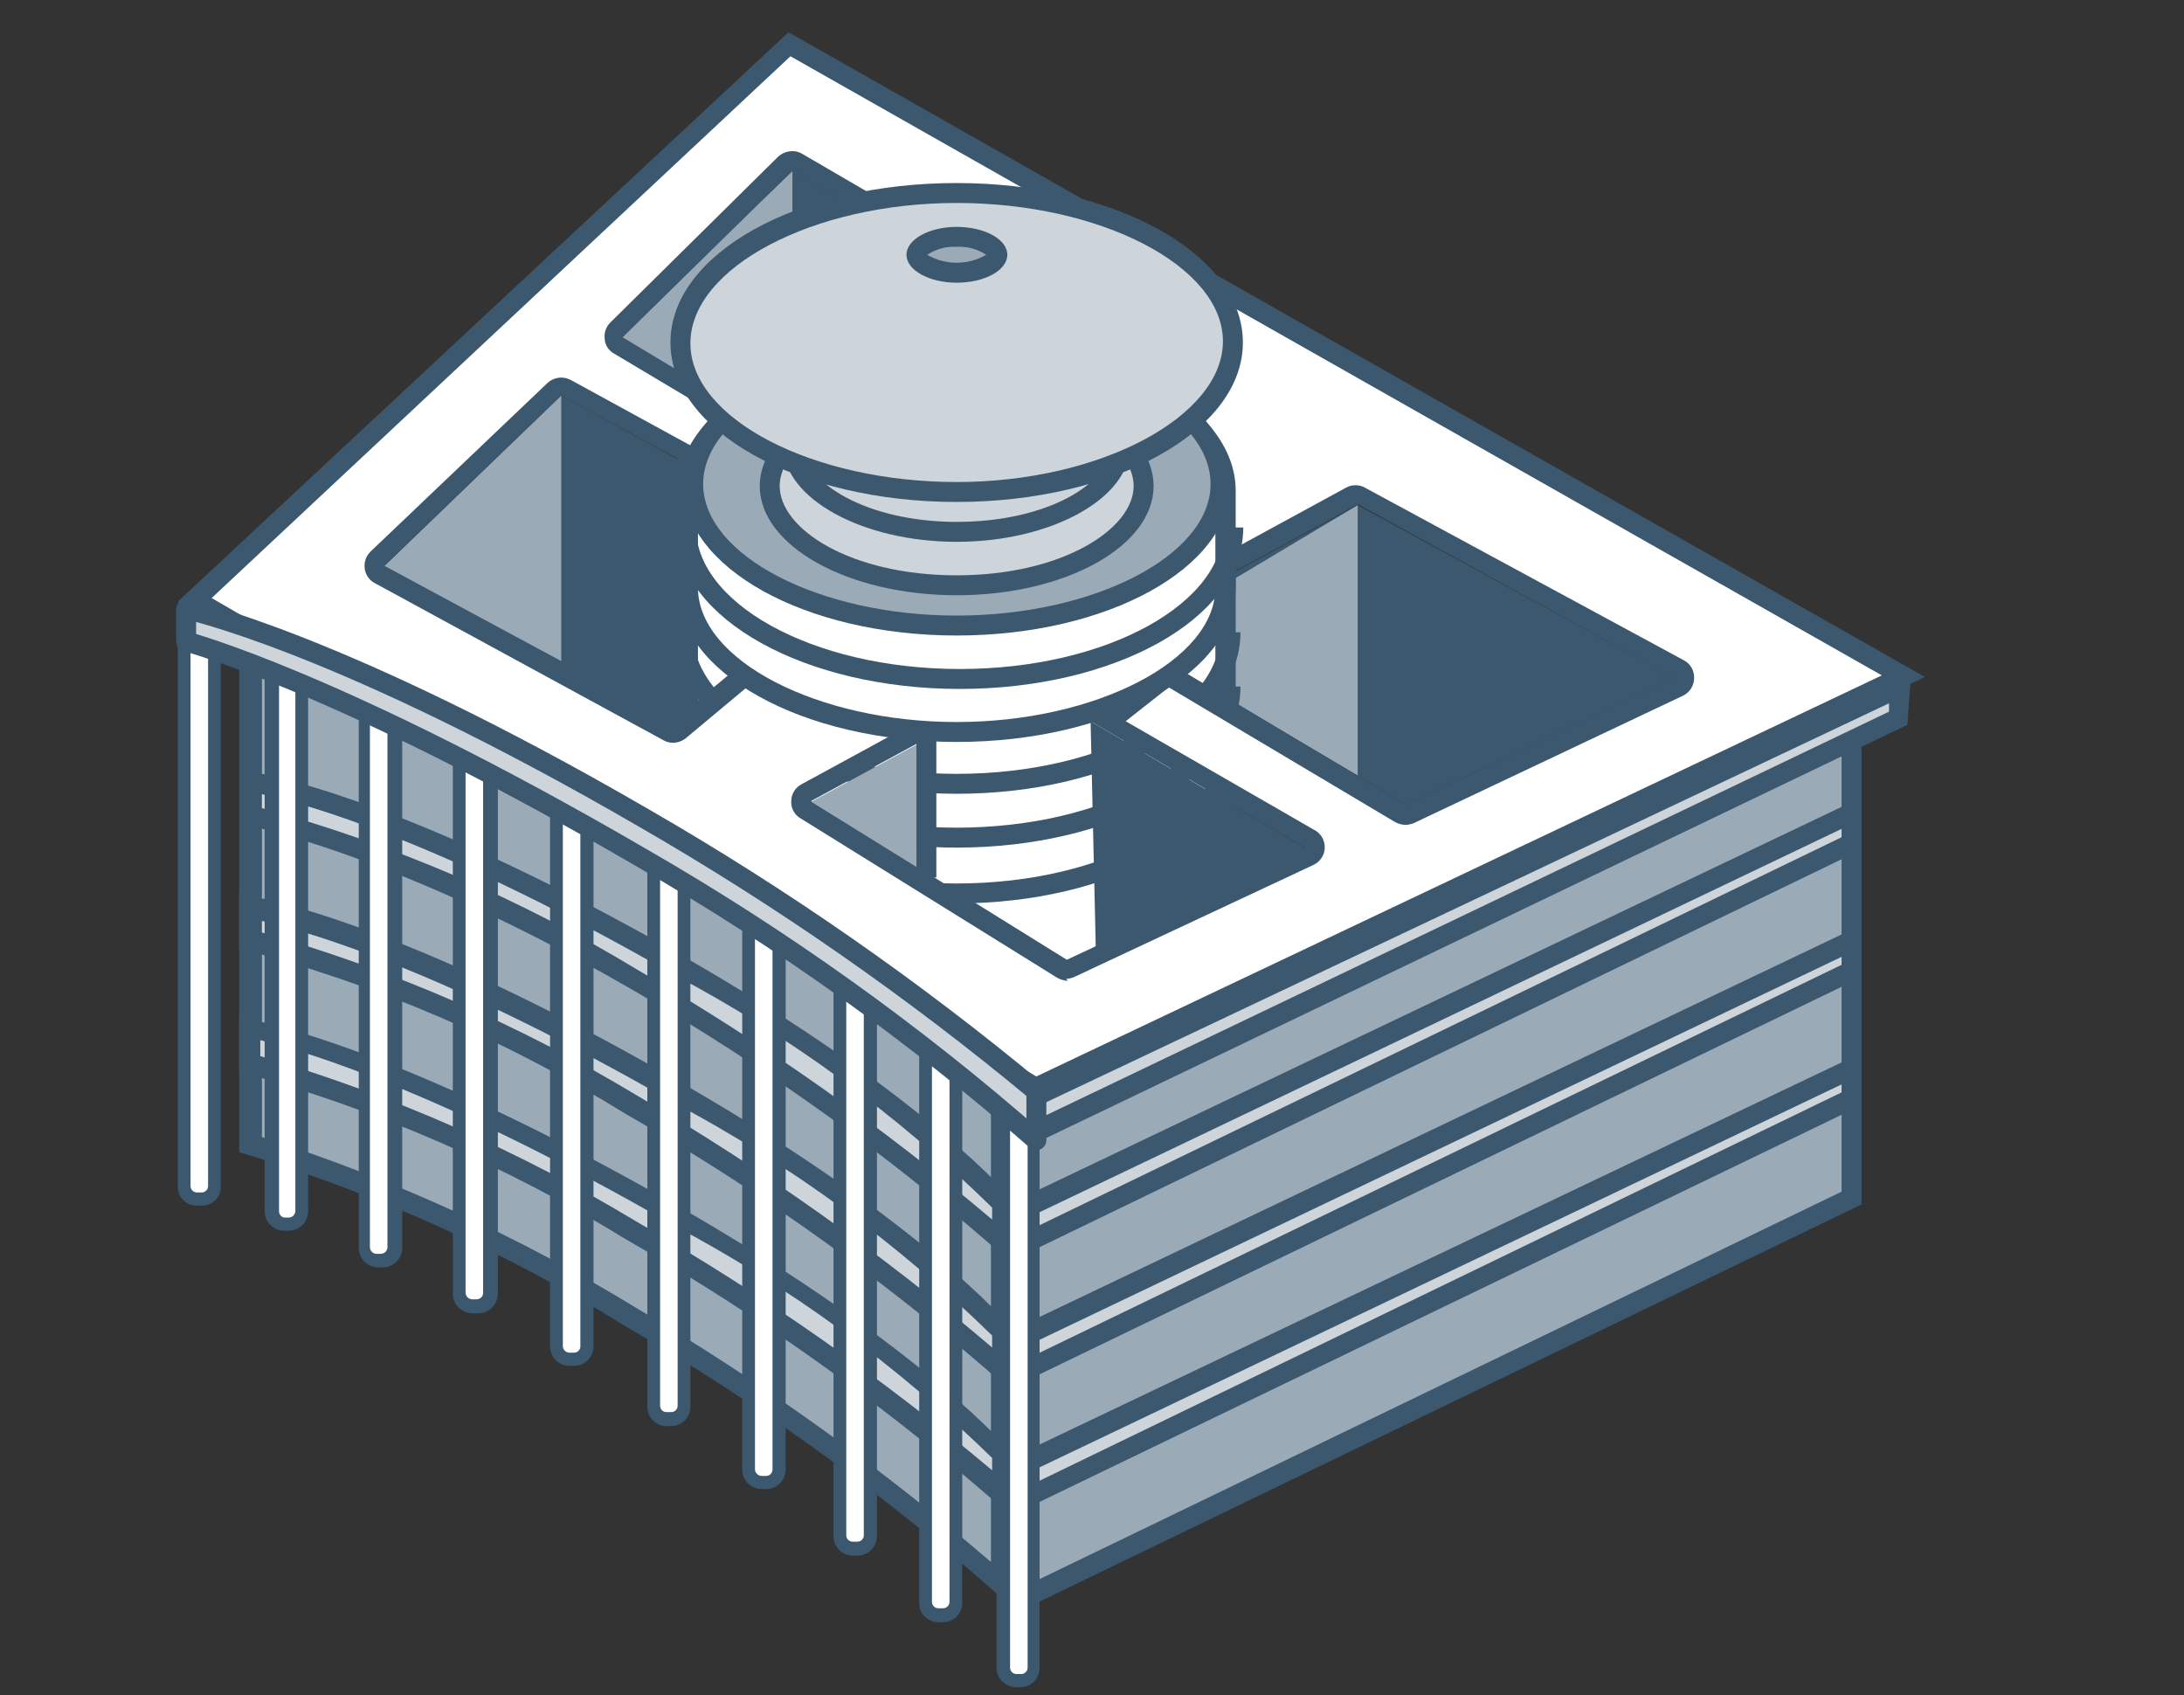 <?xml version="1.0" encoding="UTF-8"?> <svg xmlns="http://www.w3.org/2000/svg" viewBox="0 0 277 215" fill="none"><rect x="0" y="0" width="277" height="215" fill="#333333" stroke="none"/><g clip-path="url(#clip0_2101_2990)"><path d="M130.538 139.189L234.836 90.503V151.929L129.527 202.789L130.538 139.189Z" fill="#9AAAB6"></path><path d="M233.571 92.474V151.12L130.79 200.767L131.75 140.099L233.571 92.474ZM236.099 88.53L129.273 138.38L128.211 204.862L236.099 152.738V88.53Z" fill="#3B586F"></path><path d="M130.284 185.296L234.836 135.498V139.34L129.729 190.099L130.284 185.296Z" fill="#CDD4DA"></path><path d="M233.571 137.52V138.531L131.446 187.975L131.7 186.155L233.571 137.52ZM236.099 133.525L129.121 184.487L128.211 192.222L236.099 140.149V133.525Z" fill="#3B586F"></path><path d="M130.284 169.119L234.836 119.32V123.162L129.728 173.921L130.284 169.119Z" fill="#CDD4DA"></path><path d="M233.571 121.342V122.353L131.446 171.747L131.7 169.977L233.571 121.342ZM236.099 117.297L129.121 168.309L128.211 176.044L236.099 123.92V117.297Z" fill="#3B586F"></path><path d="M130.284 152.94L234.836 103.141V106.933L129.729 157.692L130.284 152.94Z" fill="#CDD4DA"></path><path d="M233.571 105.113V106.174L131.446 155.568L131.7 153.799L233.571 105.113ZM236.099 101.119L129.121 152.131L128.211 159.916L236.099 107.742V101.119Z" fill="#3B586F"></path><path d="M130.284 139.543L241.004 87.115L240.7 91.058L129.729 144.345L130.284 139.543Z" fill="#CDD4DA"></path><path d="M239.587 89.188V90.249L131.446 142.019L131.7 140.25L239.587 89.188ZM242.418 85.042L129.121 138.682L128.211 146.468L241.913 91.917L242.418 85.042Z" fill="#3B586F"></path><path d="M141.054 45.304L100.507 21.694L79.172 42.877L104.451 57.944L96.261 63.858L71.184 50.158L48.737 71.796L85.34 91.665L141.054 45.304Z" fill="#3B586F"></path><path d="M102.883 101.675L172.196 64.061L212.389 85.953L178.314 102.08L148.081 83.88L138.323 91.463L165.573 107.591L135.442 121.797L102.883 101.675Z" fill="#3B586F"></path><path d="M71.184 50.158V83.981L48.737 71.796L71.184 50.158Z" fill="#9AAAB6"></path><path d="M100.505 21.694V55.466L78.058 43.282L100.505 21.694Z" fill="#9AAAB6"></path><path d="M105.411 101.725L128.566 89.188V116.084L105.411 101.725Z" fill="#9AAAB6"></path><path d="M127.302 91.463V113.961L107.938 101.979L127.302 91.463ZM129.83 87.216L102.883 101.574L129.83 118.208V87.064V87.216Z" fill="#3B586F"></path><path d="M172.196 64.061V98.338L143.328 81.302L172.196 64.061Z" fill="#9AAAB6"></path><path d="M121.335 128.167C102.528 128.167 87.259 119.977 87.259 109.865V54.961C87.259 44.849 102.427 36.659 121.335 36.659C140.243 36.659 155.41 44.849 155.41 54.961V109.865C155.41 119.977 140.142 128.167 121.335 128.167Z" fill="white"></path><path d="M121.335 37.923C139.132 37.923 154.147 45.709 154.147 54.961V109.865C154.147 119.118 138.98 126.903 121.335 126.903C103.692 126.903 88.524 119.118 88.524 109.865V54.961C88.524 45.709 103.692 37.923 121.335 37.923ZM121.335 35.395C101.821 35.395 85.946 44.142 85.946 54.961V109.865C85.946 120.684 101.77 129.431 121.335 129.431C140.901 129.431 156.725 120.684 156.725 109.865V54.961C156.725 44.142 140.901 35.395 121.335 35.395Z" fill="#3B586F"></path><path d="M156.067 80.189C156.067 90.806 140.496 99.401 121.335 99.401C102.174 99.401 86.603 90.806 86.603 80.189" stroke="#3B586F" stroke-width="2.528" stroke-miterlimit="10"></path><path d="M156.067 87.064C156.067 97.631 140.496 106.225 121.335 106.225C102.174 106.225 86.603 97.631 86.603 87.064" stroke="#3B586F" stroke-width="2.528" stroke-miterlimit="10"></path><path d="M156.067 94.093C156.067 104.659 140.496 113.303 121.335 113.303C102.174 113.303 86.603 104.659 86.603 94.093" stroke="#3B586F" stroke-width="2.528" stroke-miterlimit="10"></path><path d="M24.621 76.296L100.052 5.517L241.61 85.699L131.447 137.924L24.621 76.296ZM172.196 62.848C172.014 62.796 171.821 62.796 171.639 62.848L102.276 100.563C102.078 100.659 101.909 100.81 101.793 100.999C101.677 101.186 101.616 101.403 101.619 101.624C101.614 101.847 101.667 102.067 101.773 102.263C101.879 102.458 102.035 102.622 102.226 102.737L134.784 122.96C134.997 123.033 135.228 123.033 135.442 122.96H135.998L166.331 108.754C166.531 108.638 166.696 108.472 166.811 108.272C166.926 108.073 166.987 107.846 166.987 107.615C166.987 107.385 166.926 107.159 166.811 106.96C166.696 106.76 166.531 106.594 166.331 106.478L140.548 91.463L148.131 85.498L177.656 103.243C177.87 103.309 178.1 103.309 178.313 103.243C178.495 103.294 178.688 103.294 178.87 103.243L212.944 87.115C213.154 87.013 213.33 86.855 213.456 86.659C213.58 86.463 213.649 86.235 213.653 86.003C213.654 85.775 213.593 85.552 213.477 85.356C213.361 85.16 213.195 84.999 212.995 84.891L172.55 62.999C172.446 62.91 172.326 62.841 172.196 62.797V62.848ZM71.083 48.945C70.749 48.963 70.431 49.087 70.173 49.299L47.877 70.836C47.736 70.981 47.632 71.158 47.57 71.351C47.509 71.544 47.493 71.748 47.523 71.948C47.547 72.143 47.62 72.329 47.735 72.488C47.85 72.647 48.003 72.775 48.181 72.858L84.784 92.778C84.965 92.829 85.158 92.829 85.34 92.778C85.638 92.784 85.928 92.676 86.149 92.474L141.761 46.114C141.91 45.981 142.028 45.817 142.106 45.633C142.185 45.45 142.223 45.252 142.216 45.052C142.195 44.843 142.124 44.642 142.01 44.467C141.896 44.291 141.741 44.145 141.559 44.041L101.114 20.684C100.897 20.632 100.672 20.632 100.456 20.684C100.18 20.574 99.873 20.574 99.597 20.684L78.262 41.917C78.132 42.05 78.034 42.209 77.972 42.384C77.911 42.558 77.889 42.744 77.908 42.928C77.937 43.122 78.006 43.307 78.111 43.472C78.215 43.638 78.353 43.78 78.514 43.889L102.175 57.944L96.058 62.393L71.79 49.046L71.083 48.945Z" fill="white"></path><path d="M100.254 7.134L238.677 85.648L131.446 136.508L26.845 75.841L100.254 7.134ZM99.849 58.146L96.057 61.129L72.397 48.187C72.022 47.991 71.606 47.887 71.183 47.883C70.525 47.889 69.894 48.142 69.413 48.591L47.017 69.926C46.727 70.202 46.508 70.543 46.376 70.921C46.244 71.299 46.204 71.704 46.259 72.1C46.307 72.496 46.453 72.873 46.682 73.2C46.911 73.526 47.217 73.791 47.573 73.97L84.176 93.89C84.531 94.091 84.931 94.195 85.339 94.193C85.925 94.194 86.494 93.997 86.957 93.637L142.569 47.226C142.88 46.959 143.123 46.624 143.281 46.246C143.44 45.869 143.507 45.46 143.479 45.052C143.428 44.65 143.288 44.265 143.069 43.924C142.851 43.583 142.559 43.294 142.215 43.08L101.769 19.521C101.391 19.287 100.952 19.164 100.507 19.167C99.833 19.17 99.185 19.422 98.686 19.875L77.401 40.906C77.133 41.175 76.929 41.501 76.806 41.86C76.683 42.22 76.645 42.602 76.694 42.979C76.719 43.369 76.843 43.746 77.056 44.073C77.268 44.401 77.561 44.668 77.907 44.85L99.849 57.944M135.238 124.123C135.607 124.117 135.969 124.031 136.3 123.87L166.634 109.663C167.05 109.46 167.4 109.143 167.646 108.749C167.891 108.356 168.022 107.902 168.022 107.439C168.022 106.976 167.891 106.522 167.646 106.128C167.4 105.735 167.05 105.418 166.634 105.215L142.772 91.463L148.232 87.166L176.947 104.254C177.353 104.472 177.802 104.593 178.262 104.608C178.645 104.596 179.024 104.51 179.374 104.355L213.45 88.228C213.871 88.028 214.227 87.713 214.478 87.319C214.728 86.925 214.863 86.469 214.865 86.003C214.888 85.537 214.775 85.076 214.542 84.672C214.31 84.269 213.965 83.941 213.551 83.728L173.105 61.837C172.751 61.636 172.35 61.531 171.942 61.533C171.519 61.527 171.1 61.632 170.729 61.837L101.668 99.451C101.278 99.652 100.949 99.957 100.717 100.331C100.486 100.704 100.361 101.135 100.355 101.574C100.326 102.022 100.425 102.469 100.639 102.862C100.855 103.256 101.176 103.581 101.568 103.799L134.126 124.021C134.531 124.239 134.981 124.36 135.441 124.376M100.051 4.051L22.548 76.296L131.446 139.391L244.137 85.851L99.849 4L100.051 4.051ZM96.057 63.859L104.247 57.944L78.969 42.777L100.456 21.695L140.9 45.305L85.339 91.463L48.736 71.746L71.183 50.158L96.461 63.859H96.057ZM135.441 121.797L102.882 101.574L172.246 63.96L212.337 85.952L178.312 102.08L147.979 83.879L138.322 91.463L165.572 107.54L135.238 121.746L135.441 121.797Z" fill="#3B586F"></path><path d="M126.946 200.919C112.406 188.252 96.697 176.994 80.03 167.298C64.899 158.041 48.682 150.688 31.748 145.407V81.352C49.09 88.711 65.855 97.364 81.9 107.237C98.014 116.306 113.115 127.069 126.946 139.34V200.919Z" fill="#9AAAB6"></path><path d="M33.014 83.323C49.668 90.632 65.8 99.079 81.295 108.602C97.133 117.57 112.007 128.142 125.684 140.149V198.087C111.731 186.083 96.742 175.339 80.891 165.984C65.931 156.834 49.924 149.518 33.216 144.194V83.525M30.334 79.683V146.115C47.556 151.25 64.014 158.663 79.273 168.158C96.706 178.25 113.054 190.11 128.06 203.547V138.885C114.152 126.345 98.891 115.39 82.559 106.226C44.237 83.88 30.334 79.683 30.334 79.683Z" fill="#3B586F"></path><path d="M126.946 189.391C112.394 176.829 96.684 165.675 80.03 156.074C64.918 146.958 48.689 139.838 31.748 134.891V130.543C36.804 131.605 54.398 136.306 85.996 154.456C101.065 162.496 114.864 172.717 126.946 184.791V189.391Z" fill="#CDD4DA"></path><path d="M33.014 131.909C39.384 133.476 56.573 138.784 85.39 155.367C100.212 163.228 113.831 173.171 125.835 184.892V186.459C111.812 174.669 96.772 164.147 80.891 155.013C65.903 145.959 49.811 138.874 33.014 133.931V131.909ZM30.334 129.026V135.903C47.627 140.627 64.156 147.794 79.424 157.187C96.852 167.152 113.201 178.893 128.212 192.223V184.133C128.212 184.133 117.139 170.888 86.654 153.344C48.332 131.352 30.334 129.026 30.334 129.026Z" fill="#3B586F"></path><path d="M126.946 173.415C112.394 160.854 96.684 149.698 80.03 140.098C64.999 130.912 48.744 123.899 31.748 119.269V114.921C36.804 115.882 54.347 120.28 85.996 138.481C101.047 146.548 114.842 156.767 126.946 168.814V173.415Z" fill="#CDD4DA"></path><path d="M33.013 116.741C39.333 118.157 56.522 123.213 85.39 139.795C100.219 147.665 113.84 157.625 125.835 169.371V170.887C111.817 158.958 96.778 148.283 80.891 138.986C65.987 129.995 49.955 123.025 33.215 118.258V116.741M30.334 113.404V120.281C47.604 124.763 64.102 131.818 79.272 141.211C96.7 151.176 113.049 162.917 128.06 176.246V168.158C128.06 168.158 116.987 154.911 86.502 137.369C48.332 115.325 30.334 113.404 30.334 113.404Z" fill="#3B586F"></path><path d="M126.946 157.44C112.394 144.879 96.684 133.724 80.03 124.123C65.016 114.941 48.754 107.976 31.748 103.445V99.098C36.804 100.007 54.296 104.153 85.996 122.455C101.065 130.494 114.864 140.715 126.946 152.788V157.44Z" fill="#CDD4DA"></path><path d="M33.013 100.664C39.333 102.029 56.471 106.984 85.39 123.566C100.231 131.417 113.855 141.379 125.835 153.142V154.659C111.82 142.8 96.779 132.209 80.891 123.01C66.03 113.986 49.984 107.077 33.215 102.484V100.664M30.688 97.631V104.506C30.688 104.506 49.748 107.995 79.626 125.184C97.049 135.176 113.397 146.934 128.414 160.27V152.131C128.414 152.131 117.342 138.885 86.856 121.392C48.332 99.35 30.334 97.631 30.334 97.631H30.688Z" fill="#3B586F"></path><path d="M121.335 92.828C102.528 92.828 87.259 84.587 87.259 74.526V62.241C87.259 52.13 102.427 43.94 121.335 43.94C140.243 43.94 155.41 52.18 155.41 62.241V74.526C155.41 84.587 140.142 92.828 121.335 92.828Z" fill="white"></path><path d="M121.335 45.203C139.132 45.203 154.147 53.04 154.147 62.241V74.527C154.147 83.728 138.98 91.564 121.335 91.564C103.692 91.564 88.524 83.728 88.524 74.527V62.241C88.524 53.04 103.692 45.203 121.335 45.203ZM121.335 42.676C101.821 42.676 85.946 51.473 85.946 62.241V74.527C85.946 85.295 101.77 94.091 121.335 94.091C140.901 94.091 156.725 85.295 156.725 74.527V62.241C156.725 51.473 140.901 42.676 121.335 42.676Z" fill="#3B586F"></path><path d="M117.746 110.876L117.898 93.536L102.883 101.675L117.746 110.876Z" fill="#9AAAB6"></path><path d="M138.322 91.463L138.98 120.28L165.572 107.591L138.322 91.463Z" fill="#3B586F"></path><path d="M156.423 66.892C156.423 77.459 140.901 86.104 121.74 86.104C102.579 86.104 87.008 77.459 87.008 66.892" stroke="#3B586F" stroke-width="2.528" stroke-miterlimit="10"></path><path d="M121.337 79.329C102.883 79.329 87.919 71.29 87.919 61.381C87.919 51.472 103.085 43.434 121.337 43.434C139.588 43.434 154.805 51.523 154.805 61.381C154.805 71.24 139.79 79.329 121.337 79.329Z" fill="#9AAAB6"></path><path d="M121.336 44.698C138.778 44.698 153.54 52.332 153.54 61.382C153.54 70.431 138.778 78.065 121.336 78.065C103.894 78.065 89.182 70.431 89.182 61.382C89.182 52.332 103.894 44.698 121.336 44.698ZM121.336 42.17C102.175 42.17 86.654 50.764 86.654 61.382C86.654 71.998 102.175 80.593 121.336 80.593C140.497 80.593 156.069 71.998 156.069 61.382C156.069 50.764 140.497 42.17 121.336 42.17Z" fill="#3B586F"></path><path d="M121.336 74.223C108.495 74.223 97.625 68.46 97.625 61.635C97.625 54.809 108.495 49.097 121.336 49.097C134.177 49.097 145.047 54.86 145.047 61.635C145.047 68.409 134.177 74.223 121.336 74.223Z" fill="#CDD4DA"></path><path d="M121.335 50.36C134.784 50.36 143.783 56.224 143.783 61.634C143.783 67.043 134.784 72.959 121.335 72.959C107.888 72.959 98.888 67.094 98.888 61.634C98.888 56.174 107.938 50.36 121.335 50.36ZM121.335 47.832C107.534 47.832 96.361 54.05 96.361 61.634C96.361 69.218 107.534 75.487 121.335 75.487C135.137 75.487 146.311 69.268 146.311 61.634C146.311 54 135.137 47.832 121.335 47.832Z" fill="#3B586F"></path><path d="M121.335 67.6C110.111 67.6 100.607 62.544 100.607 56.68C100.607 50.815 110.111 45.962 121.335 45.962C132.559 45.962 142.063 51.017 142.063 56.882C142.063 62.747 132.559 67.6 121.335 67.6Z" fill="#CDD4DA"></path><path d="M121.336 47.023C132.812 47.023 140.8 52.079 140.8 56.679C140.8 61.28 132.812 66.184 121.336 66.184C109.859 66.184 101.871 61.129 101.871 56.528C101.871 51.927 109.859 46.871 121.336 46.871M121.336 44.344C109.203 44.344 99.344 49.804 99.344 56.528C99.344 63.252 109.455 68.712 121.336 68.712C133.217 68.712 143.327 63.252 143.327 56.528C143.327 49.804 133.217 44.344 121.336 44.344Z" fill="#3B586F"></path><path d="M24.975 152.131C24.763 152.131 24.552 152.089 24.356 152.008C24.16 151.927 23.981 151.808 23.831 151.657C23.681 151.507 23.562 151.329 23.481 151.132C23.399 150.936 23.357 150.726 23.357 150.513V80.543H27.2V150.412C27.2 150.625 27.158 150.835 27.076 151.031C26.995 151.228 26.876 151.406 26.726 151.556C26.576 151.706 26.397 151.826 26.201 151.907C26.005 151.988 25.794 152.03 25.582 152.03L24.975 152.131Z" fill="white"></path><path d="M26.391 81.352V150.412C26.391 150.626 26.305 150.832 26.154 150.984C26.002 151.136 25.796 151.221 25.582 151.221H24.975C24.761 151.221 24.555 151.136 24.403 150.984C24.251 150.832 24.166 150.626 24.166 150.412V81.352H26.391ZM28.009 79.683H22.548V150.463C22.542 150.784 22.6 151.102 22.719 151.4C22.839 151.697 23.017 151.968 23.244 152.194C23.471 152.421 23.741 152.6 24.038 152.719C24.336 152.838 24.655 152.897 24.975 152.89H25.582C25.902 152.897 26.221 152.838 26.518 152.719C26.816 152.6 27.087 152.421 27.313 152.194C27.54 151.968 27.718 151.697 27.838 151.4C27.957 151.102 28.015 150.784 28.009 150.463V79.683Z" fill="#3B586F"></path><path d="M36.047 155.215C35.618 155.215 35.207 155.044 34.903 154.74C34.6 154.437 34.429 154.026 34.429 153.596V83.677H38.272V153.596C38.259 154.022 38.084 154.426 37.784 154.727C37.483 155.027 37.079 155.202 36.654 155.215H36.047Z" fill="white"></path><path d="M37.462 84.536V153.597C37.45 153.808 37.361 154.006 37.212 154.156C37.063 154.305 36.864 154.393 36.654 154.406H36.047C35.86 154.37 35.691 154.269 35.571 154.121C35.45 153.973 35.386 153.788 35.39 153.597V84.536H37.614M39.232 82.868H33.57V153.647C33.583 154.296 33.85 154.913 34.313 155.367C34.776 155.82 35.399 156.074 36.047 156.074H36.654C37.293 156.061 37.903 155.802 38.355 155.349C38.808 154.897 39.068 154.287 39.08 153.647V82.868H39.232Z" fill="#3B586F"></path><path d="M47.726 159.816C47.292 159.803 46.881 159.621 46.579 159.31C46.277 158.998 46.108 158.582 46.108 158.148V88.278H49.951V158.148C49.958 158.364 49.921 158.58 49.843 158.782C49.764 158.984 49.646 159.169 49.495 159.324C49.344 159.48 49.164 159.604 48.964 159.688C48.764 159.773 48.55 159.816 48.333 159.816H47.726Z" fill="white"></path><path d="M49.141 89.086V158.147C49.142 158.366 49.058 158.577 48.907 158.738C48.757 158.897 48.551 158.993 48.332 159.006H47.725C47.507 158.993 47.3 158.897 47.15 158.738C47 158.577 46.916 158.366 46.916 158.147V89.086H49.141ZM50.809 87.469H45.501V158.248C45.501 158.896 45.755 159.519 46.209 159.982C46.662 160.445 47.279 160.712 47.928 160.726H48.535C48.86 160.726 49.182 160.661 49.483 160.537C49.783 160.412 50.056 160.23 50.286 160C50.516 159.769 50.699 159.496 50.823 159.196C50.947 158.895 51.012 158.573 51.012 158.248V87.469H50.809Z" fill="#3B586F"></path><path d="M59.91 165.579C59.693 165.586 59.477 165.549 59.275 165.471C59.073 165.393 58.889 165.275 58.733 165.124C58.577 164.973 58.453 164.792 58.369 164.593C58.285 164.393 58.241 164.178 58.241 163.962V94.093H62.134V163.962C62.134 164.178 62.091 164.393 62.006 164.593C61.922 164.792 61.798 164.973 61.642 165.124C61.487 165.275 61.303 165.393 61.1 165.471C60.898 165.549 60.682 165.586 60.466 165.579H59.91Z" fill="white"></path><path d="M61.274 94.901V163.962C61.274 164.176 61.189 164.382 61.037 164.533C60.885 164.685 60.679 164.771 60.465 164.771H59.909C59.69 164.771 59.478 164.688 59.318 164.536C59.158 164.387 59.062 164.181 59.05 163.962V94.901H61.274ZM62.942 93.283H57.432V164.062C57.432 164.72 57.693 165.35 58.157 165.814C58.622 166.279 59.252 166.54 59.909 166.54H60.667C61.324 166.54 61.954 166.279 62.419 165.814C62.883 165.35 63.145 164.72 63.145 164.062V93.283H62.942Z" fill="#3B586F"></path><path d="M72.245 172.354C72.028 172.36 71.812 172.323 71.61 172.245C71.408 172.167 71.224 172.048 71.068 171.898C70.912 171.746 70.789 171.566 70.704 171.367C70.62 171.167 70.576 170.952 70.576 170.736V100.866H74.469V170.736C74.469 170.952 74.426 171.167 74.341 171.367C74.257 171.566 74.133 171.746 73.978 171.898C73.822 172.048 73.638 172.167 73.436 172.245C73.234 172.323 73.018 172.36 72.801 172.354H72.245Z" fill="white"></path><path d="M73.609 101.573V170.735C73.609 170.95 73.524 171.155 73.372 171.307C73.22 171.459 73.014 171.544 72.8 171.544H72.244C72.025 171.545 71.813 171.461 71.653 171.31C71.493 171.16 71.397 170.954 71.385 170.735V101.573H73.609ZM75.277 99.956H69.766V170.735C69.766 171.392 70.028 172.022 70.492 172.487C70.957 172.951 71.587 173.213 72.244 173.213H72.8C73.457 173.213 74.087 172.951 74.552 172.487C75.016 172.022 75.277 171.392 75.277 170.735V99.956Z" fill="#3B586F"></path><path d="M84.53 179.886C84.101 179.886 83.689 179.716 83.386 179.412C83.082 179.109 82.912 178.697 82.912 178.268V108.4H86.754V178.268C86.754 178.697 86.584 179.109 86.281 179.412C85.977 179.716 85.566 179.886 85.136 179.886H84.53Z" fill="white"></path><path d="M85.945 109.208V178.269C85.945 178.483 85.86 178.689 85.708 178.841C85.556 178.993 85.35 179.077 85.136 179.077H84.529C84.315 179.077 84.109 178.993 83.957 178.841C83.806 178.689 83.721 178.483 83.721 178.269V109.208H85.945ZM87.563 107.591H82.103V178.37C82.096 178.693 82.154 179.014 82.273 179.314C82.391 179.614 82.569 179.888 82.795 180.119C83.021 180.349 83.291 180.533 83.589 180.658C83.886 180.783 84.206 180.847 84.529 180.847H85.136C85.459 180.847 85.779 180.783 86.077 180.658C86.374 180.533 86.644 180.349 86.87 180.119C87.096 179.888 87.274 179.614 87.393 179.314C87.511 179.014 87.57 178.693 87.563 178.37V107.591Z" fill="#3B586F"></path><path d="M96.612 187.976C96.178 187.976 95.761 187.806 95.45 187.505C95.139 187.203 94.957 186.791 94.944 186.358V116.438H98.837V186.358C98.824 186.791 98.642 187.203 98.331 187.505C98.019 187.806 97.603 187.976 97.169 187.976H96.612Z" fill="white"></path><path d="M97.979 117.298V186.358C97.979 186.573 97.894 186.779 97.743 186.93C97.591 187.081 97.385 187.167 97.17 187.167H96.614C96.394 187.167 96.183 187.084 96.024 186.933C95.864 186.783 95.767 186.577 95.754 186.358V117.298H97.979ZM99.647 115.629H94.137V186.409C94.15 187.056 94.417 187.674 94.88 188.127C95.343 188.581 95.966 188.835 96.614 188.835H97.17C97.819 188.835 98.441 188.581 98.904 188.127C99.368 187.674 99.634 187.056 99.647 186.409V115.629Z" fill="#3B586F"></path><path d="M108.139 196.317C107.71 196.317 107.299 196.147 106.995 195.843C106.692 195.541 106.522 195.129 106.522 194.699V124.83H110.364V194.699C110.364 195.129 110.194 195.541 109.89 195.843C109.587 196.147 109.175 196.317 108.746 196.317H108.139Z" fill="white"></path><path d="M109.557 125.64V194.699C109.557 194.915 109.472 195.12 109.32 195.272C109.169 195.423 108.963 195.509 108.749 195.509H108.141C107.927 195.509 107.721 195.423 107.57 195.272C107.418 195.12 107.333 194.915 107.333 194.699V125.64H109.557ZM111.225 124.022H105.715V194.8C105.715 195.449 105.969 196.071 106.423 196.535C106.876 196.998 107.493 197.265 108.141 197.278H108.749C109.406 197.278 110.036 197.018 110.5 196.553C110.965 196.088 111.225 195.458 111.225 194.8V124.022Z" fill="#3B586F"></path><path d="M119.01 204.81C118.793 204.81 118.578 204.768 118.379 204.683C118.179 204.599 117.998 204.475 117.847 204.319C117.696 204.163 117.579 203.979 117.499 203.777C117.421 203.575 117.385 203.359 117.391 203.143V133.274H121.335V203.143C121.341 203.359 121.305 203.575 121.227 203.777C121.148 203.979 121.03 204.163 120.879 204.319C120.728 204.475 120.548 204.599 120.349 204.683C120.148 204.768 119.934 204.81 119.717 204.81H119.01Z" fill="white"></path><path d="M120.426 134.082V203.143C120.426 203.357 120.341 203.563 120.189 203.714C120.038 203.865 119.832 203.951 119.618 203.951H119.01C118.796 203.951 118.59 203.865 118.439 203.714C118.287 203.563 118.202 203.357 118.202 203.143V134.082H120.426ZM122.044 132.464H116.584V203.243C116.578 203.566 116.635 203.887 116.754 204.187C116.873 204.488 117.051 204.762 117.276 204.993C117.503 205.223 117.772 205.406 118.07 205.531C118.368 205.656 118.688 205.72 119.01 205.72H119.618C119.94 205.72 120.26 205.656 120.558 205.531C120.855 205.406 121.125 205.223 121.352 204.993C121.577 204.762 121.755 204.488 121.874 204.187C121.993 203.887 122.05 203.566 122.044 203.243V132.464Z" fill="#3B586F"></path><path d="M128.92 213.101C128.491 213.101 128.079 212.931 127.776 212.628C127.472 212.325 127.302 211.913 127.302 211.484V141.564H131.144V211.484C131.144 211.913 130.974 212.325 130.67 212.628C130.367 212.931 129.956 213.101 129.526 213.101H128.92Z" fill="white"></path><path d="M130.335 142.424V211.484C130.335 211.698 130.249 211.905 130.097 212.056C129.945 212.208 129.74 212.293 129.525 212.293H128.919C128.704 212.293 128.499 212.208 128.347 212.056C128.195 211.905 128.11 211.698 128.11 211.484V142.424H130.335ZM131.952 140.755H126.391V211.535C126.403 212.174 126.663 212.784 127.116 213.236C127.568 213.688 128.178 213.948 128.817 213.961H129.425C130.068 213.961 130.685 213.705 131.14 213.251C131.595 212.796 131.851 212.178 131.851 211.535V140.755H131.952Z" fill="#3B586F"></path><path d="M121.335 62.241C102.023 62.241 86.3 53.798 86.3 43.434C86.3 33.07 102.023 24.627 121.335 24.627C140.648 24.627 156.371 33.07 156.371 43.434C156.371 53.798 140.648 62.241 121.335 62.241Z" fill="#CDD4DA"></path><path d="M121.335 25.739C139.637 25.739 155.107 33.777 155.107 43.282C155.107 52.786 139.637 61.129 121.335 61.129C103.033 61.129 87.563 53.09 87.563 43.535C87.563 33.98 103.033 25.739 121.335 25.739ZM121.335 23.211C101.112 23.211 85.035 32.21 85.035 43.434C85.035 54.657 101.314 63.656 121.335 63.656C141.355 63.656 157.635 54.657 157.635 43.434C157.635 32.21 141.406 23.211 121.335 23.211Z" fill="#3B586F"></path><path d="M121.336 34.586C118.201 34.586 116.28 33.272 116.28 32.311C116.28 31.351 118.302 30.036 121.336 30.036C124.369 30.036 126.391 31.401 126.391 32.311C126.391 33.221 124.47 34.586 121.336 34.586Z" fill="#9AAAB6"></path><path d="M121.337 31.3C122.66 31.223 123.974 31.578 125.078 32.312C123.942 32.973 122.651 33.322 121.337 33.322C120.022 33.322 118.732 32.973 117.596 32.312C118.7 31.578 120.013 31.223 121.337 31.3ZM121.337 28.773C117.798 28.773 114.967 30.39 114.967 32.312C114.967 34.233 117.798 35.85 121.337 35.85C124.876 35.85 127.758 34.283 127.758 32.312C127.758 30.34 124.876 28.773 121.337 28.773Z" fill="#3B586F"></path><path d="M117.494 93.233V111.281" stroke="#3B586F" stroke-width="2.528" stroke-miterlimit="10"></path><path d="M131.446 138.38C115.847 125.422 99.171 113.819 81.598 103.697C43.074 81.351 23.609 77.256 23.609 77.256V81.351C23.609 81.351 42.922 86.407 81.244 108.703C99.124 118.978 115.941 131.001 131.446 144.598V138.38Z" fill="#CDD4DA" stroke="#3B586F" stroke-width="2.528" stroke-linejoin="round"></path></g><defs><clipPath id="clip0_2101_2990"><rect width="69.25" height="53.75" fill="white" transform="scale(4)"></rect></clipPath></defs></svg> 